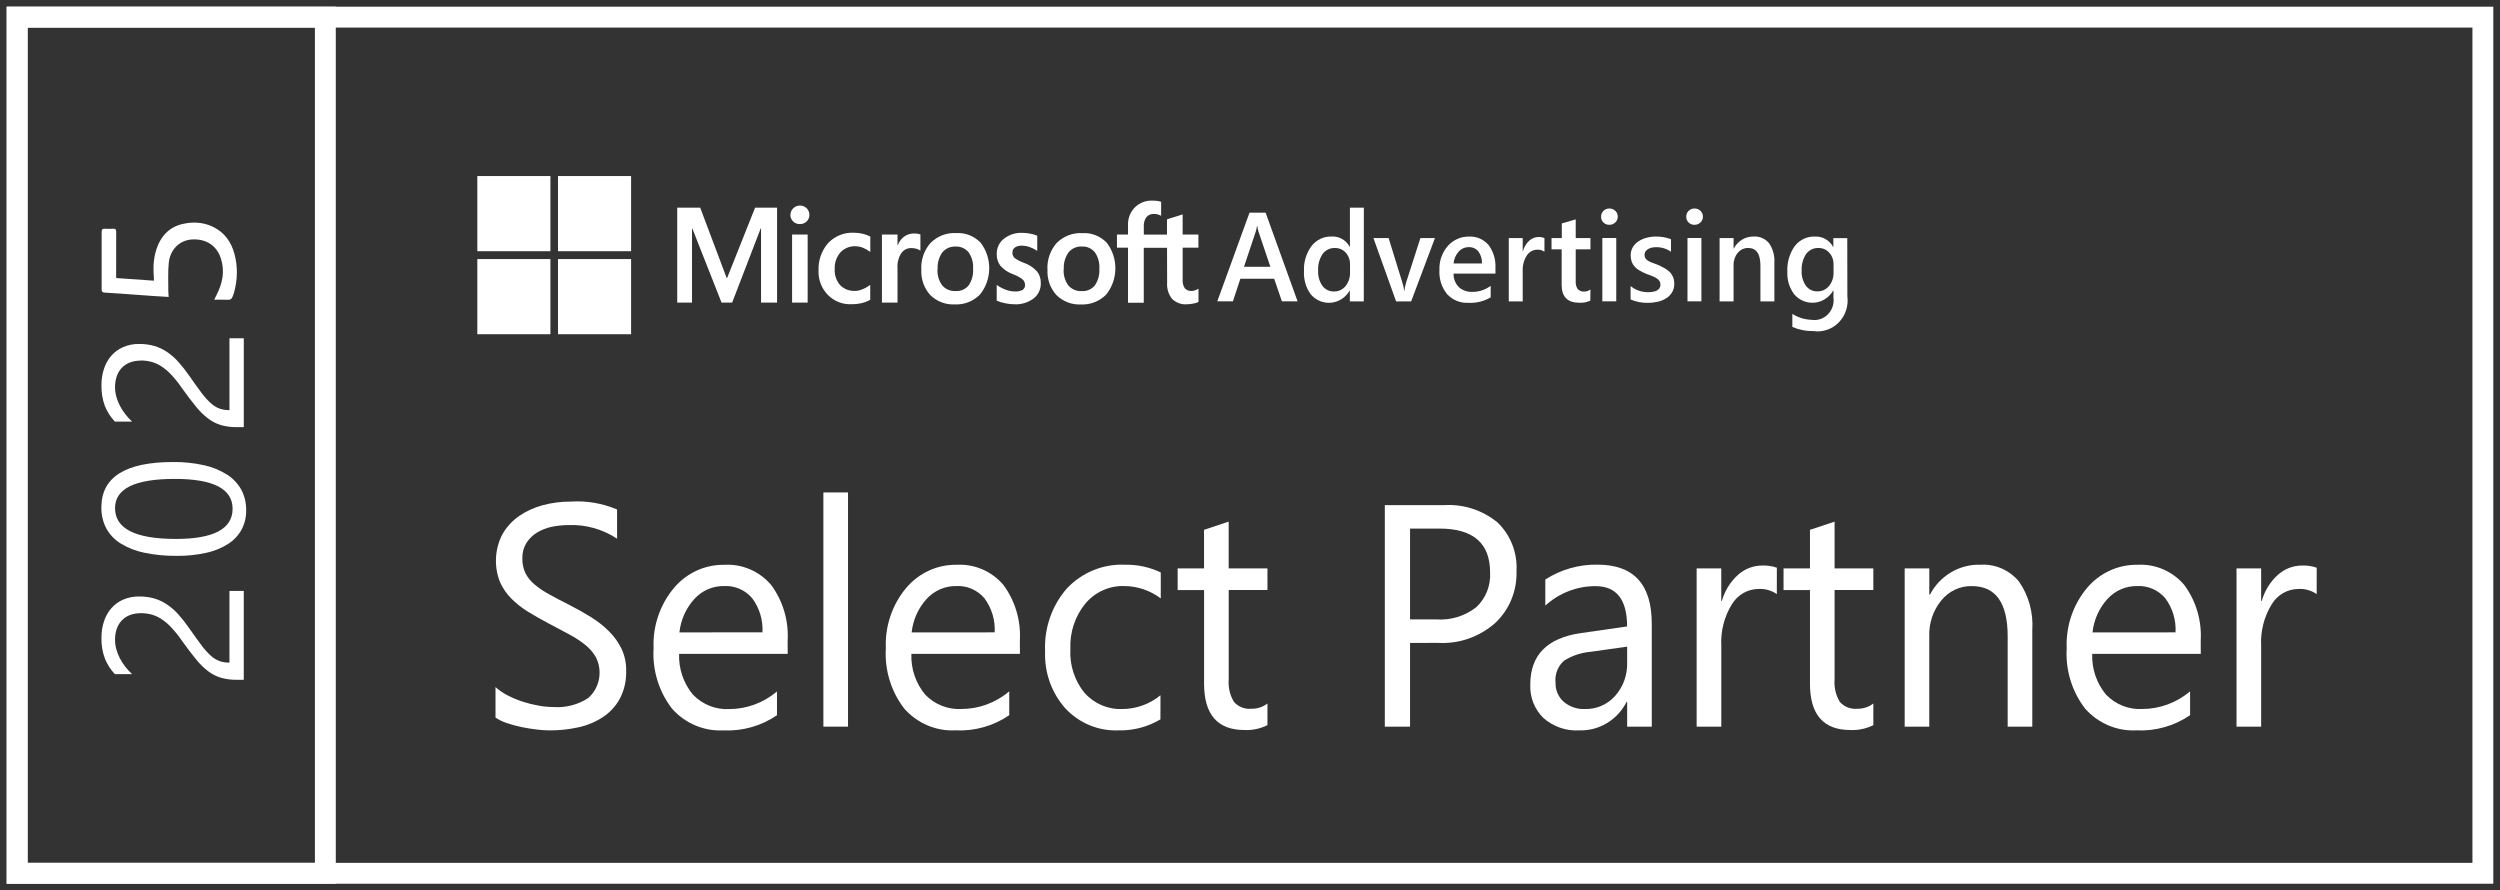 <?xml version="1.0" encoding="UTF-8"?> <svg xmlns="http://www.w3.org/2000/svg" width="146" height="52" viewBox="0 0 146 52" fill="none"><rect x="0" y="0" width="146" height="52" fill="#333333" stroke="none"/><path d="M145 1H1V51H145V1Z" stroke="white" stroke-width="1.219"></path><path d="M19 1H1V51H19V1Z" stroke="white" stroke-width="1.219"></path><path d="M8.206 35.812C7.983 35.808 7.76 35.849 7.552 35.933C7.375 36.006 7.217 36.118 7.087 36.261C6.962 36.402 6.867 36.569 6.809 36.751C6.746 36.947 6.716 37.153 6.718 37.36C6.718 37.547 6.742 37.732 6.792 37.912C6.842 38.093 6.911 38.27 6.997 38.437C7.087 38.61 7.192 38.775 7.311 38.929C7.434 39.088 7.569 39.236 7.716 39.371H6.711C6.462 39.11 6.264 38.803 6.127 38.465C5.983 38.076 5.914 37.662 5.925 37.246C5.922 36.922 5.971 36.599 6.071 36.291C6.161 36.009 6.305 35.75 6.496 35.528C6.687 35.309 6.923 35.136 7.187 35.02C7.484 34.892 7.805 34.829 8.127 34.835C8.424 34.832 8.719 34.87 9.005 34.949C9.267 35.026 9.517 35.142 9.745 35.295C9.99 35.461 10.214 35.657 10.413 35.878C10.646 36.139 10.863 36.416 11.062 36.705C11.336 37.1 11.57 37.425 11.763 37.681C11.925 37.902 12.108 38.106 12.308 38.291C12.456 38.428 12.629 38.535 12.816 38.606C13.004 38.67 13.202 38.701 13.4 38.698V34.51H14.236V39.7H13.832C13.521 39.705 13.21 39.665 12.908 39.582C12.635 39.501 12.379 39.37 12.15 39.195C11.884 38.989 11.643 38.75 11.432 38.484C11.193 38.193 10.923 37.837 10.622 37.414C10.438 37.144 10.233 36.888 10.012 36.649C9.838 36.461 9.643 36.294 9.431 36.154C9.248 36.033 9.048 35.943 8.838 35.886C8.631 35.833 8.417 35.806 8.203 35.807L8.206 35.812Z" fill="white"></path><path d="M10.116 26.982C10.727 26.975 11.337 27.039 11.934 27.173C12.407 27.277 12.859 27.463 13.271 27.725C13.614 27.944 13.898 28.249 14.098 28.61C14.288 28.977 14.384 29.388 14.376 29.804C14.383 30.198 14.29 30.587 14.106 30.933C13.915 31.275 13.643 31.563 13.316 31.769C12.924 32.016 12.493 32.19 12.043 32.286C11.474 32.41 10.894 32.469 10.313 32.462C9.678 32.47 9.043 32.408 8.421 32.278C7.933 32.18 7.466 31.996 7.039 31.735C6.69 31.519 6.401 31.213 6.202 30.848C6.009 30.473 5.912 30.053 5.92 29.629C5.923 27.865 7.322 26.982 10.116 26.982ZM10.206 27.968C7.881 27.968 6.718 28.536 6.718 29.674C6.718 30.874 7.902 31.474 10.272 31.474C12.479 31.474 13.583 30.886 13.584 29.709C13.582 28.548 12.456 27.968 10.206 27.968Z" fill="white"></path><path d="M8.206 21.061C7.983 21.057 7.76 21.098 7.552 21.182C7.375 21.255 7.217 21.367 7.087 21.51C6.961 21.651 6.867 21.818 6.809 22C6.746 22.196 6.716 22.402 6.718 22.609C6.718 22.796 6.742 22.981 6.792 23.16C6.842 23.342 6.911 23.518 6.997 23.686C7.087 23.86 7.192 24.025 7.311 24.179C7.434 24.338 7.569 24.486 7.716 24.622H6.711C6.462 24.361 6.264 24.053 6.127 23.716C5.983 23.327 5.915 22.913 5.925 22.497C5.922 22.173 5.971 21.85 6.071 21.542C6.161 21.261 6.305 21.001 6.496 20.78C6.687 20.561 6.923 20.387 7.187 20.272C7.484 20.144 7.805 20.081 8.127 20.087C8.424 20.084 8.719 20.122 9.005 20.202C9.267 20.279 9.517 20.395 9.745 20.548C9.99 20.713 10.214 20.909 10.413 21.131C10.646 21.392 10.863 21.669 11.062 21.958C11.336 22.353 11.57 22.679 11.763 22.935C11.925 23.156 12.108 23.36 12.308 23.544C12.457 23.682 12.629 23.789 12.816 23.86C13.005 23.924 13.203 23.955 13.401 23.952V19.754H14.237V24.945H13.832C13.521 24.95 13.21 24.91 12.908 24.827C12.635 24.745 12.379 24.614 12.15 24.44C11.884 24.233 11.643 23.995 11.431 23.729C11.193 23.439 10.923 23.082 10.622 22.659C10.437 22.389 10.233 22.133 10.012 21.894C9.838 21.705 9.643 21.539 9.431 21.398C9.248 21.278 9.048 21.188 8.838 21.131C8.631 21.078 8.417 21.051 8.203 21.052L8.206 21.061Z" fill="white"></path><path d="M9.848 17.341C9.521 17.321 9.222 17.306 8.924 17.284C8.239 17.235 7.556 17.185 6.871 17.136C6.617 17.117 6.362 17.101 6.108 17.087C5.992 17.08 5.936 17.038 5.936 16.902C5.941 15.784 5.941 14.666 5.936 13.549C5.936 13.412 5.977 13.352 6.116 13.358C6.28 13.367 6.444 13.369 6.608 13.358C6.747 13.35 6.786 13.404 6.786 13.544C6.781 14.358 6.783 15.174 6.783 15.988C6.783 16.061 6.783 16.135 6.783 16.238C7.523 16.29 8.249 16.34 8.987 16.392C8.987 16.31 8.991 16.253 8.987 16.195C8.929 15.551 8.97 14.919 9.226 14.318C9.552 13.551 10.132 13.136 10.938 13.028C11.487 12.954 12.008 13.023 12.501 13.278C13.123 13.598 13.502 14.136 13.687 14.81C13.895 15.57 13.875 16.335 13.666 17.095C13.644 17.173 13.608 17.245 13.584 17.321C13.538 17.465 13.446 17.513 13.3 17.507C13.053 17.497 12.806 17.503 12.514 17.503C12.57 17.385 12.604 17.304 12.645 17.225C13.001 16.541 13.143 15.826 12.892 15.071C12.643 14.321 12.004 13.925 11.182 13.987C10.495 14.04 9.943 14.559 9.858 15.331C9.798 15.88 9.834 16.443 9.83 16.999C9.83 17.099 9.842 17.2 9.85 17.34L9.848 17.341Z" fill="white"></path><path d="M45.381 12.128V17.672H44.445V13.327H44.43L42.758 17.672H42.138L40.425 13.327H40.414V17.672H39.55V12.128H40.891L42.439 16.238H42.462L44.097 12.128H45.381ZM46.164 12.55C46.162 12.477 46.176 12.404 46.204 12.337C46.233 12.27 46.275 12.21 46.328 12.161C46.432 12.058 46.572 12.002 46.717 12.005C46.79 12.003 46.862 12.016 46.93 12.043C46.998 12.071 47.059 12.112 47.111 12.165C47.162 12.215 47.202 12.274 47.229 12.341C47.256 12.407 47.269 12.478 47.269 12.55C47.27 12.622 47.256 12.693 47.229 12.759C47.201 12.825 47.16 12.884 47.108 12.933C47.001 13.036 46.859 13.091 46.713 13.087C46.64 13.089 46.568 13.077 46.5 13.05C46.432 13.023 46.37 12.982 46.318 12.931C46.266 12.882 46.225 12.823 46.198 12.757C46.17 12.691 46.157 12.62 46.158 12.548L46.164 12.55ZM47.167 13.697V17.671H46.258V13.697L47.167 13.697ZM49.925 16.993C50.079 16.988 50.23 16.953 50.371 16.892C50.532 16.828 50.684 16.742 50.822 16.637V17.506C50.668 17.595 50.502 17.661 50.329 17.7C50.13 17.746 49.926 17.768 49.722 17.766C49.466 17.778 49.212 17.735 48.973 17.64C48.735 17.545 48.519 17.399 48.338 17.213C48.158 17.028 48.017 16.805 47.925 16.56C47.832 16.315 47.791 16.052 47.803 15.79C47.782 15.212 47.977 14.647 48.347 14.213C48.546 14 48.786 13.835 49.053 13.727C49.32 13.62 49.606 13.574 49.892 13.592C50.066 13.592 50.24 13.615 50.409 13.659C50.554 13.693 50.694 13.745 50.826 13.815V14.714C50.694 14.613 50.549 14.53 50.396 14.468C50.253 14.412 50.101 14.382 49.948 14.382C49.787 14.375 49.626 14.404 49.477 14.466C49.327 14.527 49.192 14.621 49.08 14.741C48.849 15.007 48.73 15.355 48.747 15.712C48.737 15.882 48.76 16.053 48.814 16.214C48.868 16.375 48.953 16.524 49.063 16.651C49.176 16.766 49.312 16.855 49.46 16.913C49.609 16.97 49.767 16.996 49.926 16.987L49.925 16.993ZM53.409 13.637C53.475 13.636 53.541 13.641 53.606 13.652C53.656 13.66 53.705 13.673 53.752 13.69V14.637C53.688 14.593 53.617 14.559 53.543 14.535C53.435 14.501 53.323 14.484 53.21 14.487C53.101 14.486 52.993 14.512 52.895 14.561C52.797 14.611 52.711 14.684 52.645 14.773C52.471 15.035 52.39 15.35 52.414 15.666V17.673H51.505V13.697H52.414V14.324H52.428C52.502 14.12 52.633 13.944 52.804 13.816C52.983 13.69 53.198 13.625 53.416 13.633L53.409 13.637ZM53.804 15.747C53.789 15.463 53.829 15.178 53.922 14.91C54.015 14.642 54.158 14.396 54.345 14.185C54.543 13.988 54.779 13.835 55.037 13.736C55.296 13.637 55.572 13.595 55.847 13.611C56.108 13.596 56.368 13.637 56.612 13.733C56.856 13.829 57.077 13.976 57.262 14.166C57.597 14.598 57.777 15.137 57.771 15.69C57.765 16.243 57.574 16.777 57.23 17.203C57.036 17.398 56.806 17.55 56.552 17.649C56.298 17.747 56.027 17.791 55.756 17.776C55.495 17.79 55.234 17.749 54.989 17.656C54.743 17.562 54.519 17.418 54.33 17.233C54.149 17.034 54.009 16.8 53.919 16.544C53.829 16.287 53.79 16.015 53.806 15.743L53.804 15.747ZM54.75 15.717C54.727 16.057 54.825 16.395 55.024 16.668C55.123 16.781 55.245 16.869 55.382 16.925C55.519 16.982 55.666 17.006 55.814 16.996C55.956 17.006 56.098 16.981 56.229 16.924C56.36 16.867 56.476 16.78 56.569 16.668C56.761 16.383 56.852 16.04 56.828 15.694C56.853 15.349 56.758 15.006 56.56 14.726C56.467 14.617 56.35 14.53 56.22 14.473C56.09 14.417 55.948 14.391 55.807 14.399C55.66 14.391 55.514 14.418 55.38 14.477C55.245 14.537 55.126 14.627 55.031 14.742C54.832 15.023 54.736 15.367 54.758 15.715L54.75 15.717ZM59.124 14.747C59.121 14.806 59.131 14.864 59.152 14.919C59.173 14.973 59.206 15.022 59.248 15.063C59.417 15.185 59.601 15.281 59.797 15.349C60.089 15.449 60.352 15.621 60.563 15.851C60.712 16.043 60.79 16.283 60.783 16.529C60.788 16.703 60.753 16.875 60.68 17.032C60.608 17.188 60.5 17.325 60.365 17.43C60.036 17.673 59.637 17.793 59.232 17.77C59.054 17.768 58.876 17.748 58.701 17.71C58.532 17.678 58.366 17.627 58.208 17.558V16.639C58.372 16.757 58.552 16.852 58.742 16.921C58.907 16.985 59.083 17.019 59.26 17.023C59.416 17.033 59.573 17.002 59.715 16.933C59.764 16.902 59.803 16.858 59.829 16.805C59.855 16.753 59.866 16.694 59.861 16.635C59.861 16.572 59.848 16.51 59.821 16.453C59.795 16.396 59.756 16.347 59.708 16.308C59.531 16.178 59.337 16.076 59.132 16.003C58.858 15.903 58.614 15.736 58.418 15.515C58.272 15.318 58.198 15.075 58.209 14.827C58.206 14.656 58.242 14.488 58.315 14.334C58.387 14.181 58.494 14.047 58.626 13.944C58.934 13.703 59.315 13.58 59.702 13.598C59.855 13.6 60.007 13.615 60.157 13.644C60.3 13.668 60.44 13.709 60.575 13.765V14.652C60.444 14.563 60.304 14.491 60.157 14.437C60.005 14.379 59.843 14.349 59.68 14.348C59.539 14.338 59.398 14.374 59.277 14.449C59.23 14.48 59.192 14.523 59.166 14.573C59.14 14.624 59.127 14.68 59.129 14.738L59.124 14.747ZM61.171 15.75C61.156 15.466 61.196 15.181 61.289 14.913C61.382 14.645 61.526 14.399 61.712 14.188C61.91 13.991 62.146 13.838 62.405 13.739C62.663 13.64 62.939 13.598 63.215 13.614C63.475 13.599 63.736 13.641 63.979 13.736C64.223 13.832 64.445 13.979 64.629 14.169C64.964 14.601 65.144 15.14 65.138 15.693C65.133 16.246 64.942 16.78 64.598 17.206C64.404 17.401 64.173 17.553 63.92 17.651C63.666 17.75 63.395 17.794 63.125 17.779C62.864 17.793 62.603 17.752 62.358 17.659C62.113 17.565 61.889 17.421 61.699 17.236C61.517 17.037 61.377 16.802 61.287 16.546C61.197 16.289 61.158 16.016 61.174 15.744L61.171 15.75ZM62.118 15.72C62.095 16.061 62.193 16.398 62.392 16.671C62.491 16.784 62.614 16.872 62.75 16.929C62.887 16.986 63.035 17.01 63.182 16.999C63.325 17.009 63.469 16.984 63.601 16.925C63.733 16.867 63.85 16.778 63.942 16.665C64.134 16.38 64.225 16.037 64.202 15.691C64.226 15.346 64.131 15.003 63.933 14.723C63.84 14.614 63.724 14.527 63.593 14.47C63.463 14.414 63.321 14.388 63.18 14.396C63.034 14.388 62.888 14.415 62.753 14.474C62.618 14.533 62.499 14.624 62.404 14.739C62.203 15.02 62.104 15.366 62.126 15.715L62.118 15.72ZM68.155 14.472H66.796V17.68H65.876V14.463H65.23V13.697H65.876V13.143C65.869 12.953 65.901 12.764 65.969 12.587C66.037 12.41 66.14 12.25 66.271 12.116C66.406 11.983 66.565 11.878 66.74 11.81C66.914 11.741 67.101 11.709 67.288 11.716C67.387 11.715 67.486 11.721 67.584 11.733C67.661 11.743 67.736 11.761 67.81 11.786V12.599C67.759 12.572 67.706 12.55 67.652 12.533C67.568 12.505 67.48 12.492 67.392 12.494C67.31 12.489 67.228 12.503 67.152 12.535C67.076 12.566 67.007 12.615 66.952 12.678C66.839 12.834 66.785 13.026 66.798 13.22V13.7H68.152V12.809L69.066 12.522V13.697H69.987V14.463H69.067V16.323C69.049 16.506 69.095 16.689 69.196 16.841C69.249 16.895 69.313 16.936 69.384 16.962C69.454 16.988 69.529 16.998 69.604 16.991C69.669 16.989 69.733 16.976 69.794 16.953C69.863 16.93 69.93 16.899 69.992 16.86V17.633C69.901 17.678 69.804 17.71 69.704 17.727C69.574 17.755 69.442 17.769 69.309 17.769C69.152 17.782 68.994 17.76 68.846 17.705C68.698 17.651 68.562 17.565 68.448 17.453C68.237 17.187 68.135 16.847 68.16 16.505L68.155 14.472Z" fill="white"></path><path d="M32.144 10.281H27.876V14.671H32.144V10.281Z" fill="white"></path><path d="M36.856 10.281H32.588V14.671H36.856V10.281Z" fill="white"></path><path d="M32.144 15.129H27.876V19.519H32.144V15.129Z" fill="white"></path><path d="M36.856 15.129H32.588V19.519H36.856V15.129Z" fill="white"></path><path d="M75.779 17.599H74.864L74.411 16.278H72.437L72.002 17.599H71.09L72.972 12.419H73.912L75.779 17.599ZM74.19 15.582L73.493 13.517C73.463 13.41 73.439 13.302 73.423 13.192H73.409C73.394 13.302 73.371 13.411 73.339 13.517L72.648 15.582H74.19Z" fill="white"></path><path d="M79.645 17.6H78.832V16.972H78.818C78.705 17.169 78.548 17.337 78.36 17.459C78.172 17.582 77.958 17.657 77.736 17.678C77.515 17.699 77.291 17.666 77.084 17.58C76.878 17.495 76.694 17.36 76.547 17.187C76.265 16.799 76.125 16.32 76.153 15.835C76.127 15.308 76.283 14.788 76.593 14.367C76.733 14.187 76.912 14.044 77.116 13.948C77.319 13.852 77.542 13.806 77.766 13.814C77.979 13.801 78.192 13.85 78.379 13.956C78.566 14.062 78.719 14.221 78.822 14.414H78.836V12.128H79.649L79.645 17.6ZM78.842 15.911V15.426C78.847 15.178 78.758 14.938 78.593 14.758C78.512 14.668 78.414 14.598 78.304 14.55C78.195 14.503 78.077 14.48 77.958 14.484C77.82 14.478 77.683 14.507 77.558 14.568C77.433 14.628 77.324 14.72 77.24 14.833C77.051 15.118 76.959 15.46 76.979 15.804C76.962 16.121 77.05 16.435 77.23 16.694C77.309 16.8 77.411 16.884 77.529 16.941C77.646 16.998 77.775 17.026 77.905 17.021C78.034 17.025 78.162 16.998 78.279 16.944C78.397 16.889 78.5 16.807 78.582 16.705C78.76 16.481 78.852 16.198 78.842 15.91V15.911Z" fill="white"></path><path d="M83.801 13.904L82.412 17.6H81.532L80.208 13.904H81.096L81.893 16.485C81.948 16.647 81.986 16.815 82.006 16.986H82.016C82.035 16.822 82.068 16.66 82.115 16.503L82.951 13.905L83.801 13.904Z" fill="white"></path><path d="M87.336 15.98H84.888C84.884 16.126 84.909 16.271 84.962 16.407C85.015 16.542 85.094 16.665 85.195 16.768C85.419 16.963 85.707 17.063 86.001 17.045C86.38 17.046 86.75 16.922 87.056 16.692V17.367C86.661 17.597 86.211 17.707 85.758 17.685C85.528 17.698 85.297 17.66 85.083 17.573C84.868 17.487 84.674 17.354 84.514 17.183C84.193 16.788 84.031 16.281 84.063 15.766C84.041 15.249 84.219 14.744 84.556 14.361C84.713 14.185 84.903 14.046 85.116 13.952C85.329 13.858 85.558 13.812 85.789 13.817C86.003 13.805 86.216 13.842 86.414 13.927C86.611 14.011 86.788 14.14 86.93 14.305C87.218 14.691 87.361 15.172 87.333 15.658L87.336 15.98ZM86.547 15.388C86.559 15.135 86.485 14.887 86.337 14.685C86.268 14.602 86.182 14.536 86.085 14.492C85.987 14.449 85.882 14.429 85.776 14.434C85.664 14.432 85.554 14.455 85.452 14.5C85.35 14.546 85.258 14.613 85.183 14.697C85.015 14.888 84.912 15.13 84.887 15.387L86.547 15.388Z" fill="white"></path><path d="M90.195 14.701C90.071 14.614 89.921 14.572 89.771 14.582C89.651 14.583 89.534 14.614 89.428 14.673C89.323 14.731 89.234 14.816 89.168 14.918C88.993 15.188 88.909 15.509 88.926 15.833V17.601H88.112V13.904H88.926V14.665H88.94C89.004 14.43 89.131 14.219 89.307 14.055C89.459 13.916 89.656 13.839 89.86 13.84C89.976 13.834 90.092 13.859 90.196 13.912L90.195 14.701Z" fill="white"></path><path d="M92.874 17.558C92.676 17.648 92.462 17.69 92.247 17.681C91.55 17.681 91.201 17.337 91.201 16.649V14.561H90.609V13.902H91.209V13.048L92.022 12.81V13.902H92.882V14.561H92.022V16.413C92.008 16.579 92.049 16.744 92.138 16.883C92.188 16.934 92.249 16.974 92.315 16.999C92.382 17.023 92.453 17.033 92.524 17.026C92.654 17.029 92.781 16.986 92.882 16.903L92.874 17.558Z" fill="white"></path><path d="M93.985 13.129C93.859 13.132 93.736 13.084 93.643 12.996C93.597 12.953 93.561 12.9 93.537 12.842C93.513 12.783 93.501 12.72 93.503 12.656C93.502 12.592 93.513 12.529 93.537 12.47C93.561 12.41 93.597 12.357 93.643 12.313C93.735 12.223 93.858 12.174 93.985 12.176C94.114 12.174 94.239 12.223 94.334 12.313C94.38 12.357 94.417 12.41 94.442 12.469C94.466 12.528 94.478 12.592 94.477 12.656C94.477 12.719 94.465 12.782 94.44 12.839C94.416 12.896 94.379 12.948 94.334 12.99C94.24 13.081 94.115 13.131 93.985 13.129ZM94.389 17.598H93.576V13.901H94.389V17.598Z" fill="white"></path><path d="M95.227 17.484V16.706C95.514 16.939 95.869 17.065 96.234 17.064C96.725 17.064 96.971 16.915 96.971 16.617C96.972 16.541 96.95 16.465 96.907 16.402C96.861 16.339 96.803 16.286 96.737 16.245C96.658 16.195 96.573 16.154 96.485 16.122L96.161 15.999C96.025 15.944 95.894 15.88 95.766 15.808C95.656 15.748 95.556 15.67 95.47 15.579C95.392 15.495 95.332 15.396 95.292 15.288C95.25 15.166 95.23 15.038 95.232 14.909C95.229 14.743 95.272 14.58 95.355 14.438C95.439 14.3 95.552 14.183 95.685 14.096C95.83 14 95.988 13.929 96.155 13.886C96.332 13.839 96.515 13.814 96.698 13.814C97.001 13.81 97.302 13.863 97.587 13.97V14.702C97.33 14.523 97.026 14.43 96.717 14.435C96.623 14.434 96.529 14.445 96.438 14.467C96.364 14.486 96.294 14.517 96.229 14.558C96.173 14.593 96.126 14.64 96.09 14.696C96.058 14.75 96.041 14.812 96.041 14.875C96.039 14.946 96.056 15.016 96.09 15.078C96.127 15.136 96.177 15.185 96.236 15.221C96.309 15.268 96.386 15.307 96.467 15.337C96.556 15.372 96.66 15.41 96.778 15.45C96.92 15.511 97.06 15.579 97.195 15.654C97.31 15.715 97.416 15.792 97.51 15.883C97.594 15.967 97.661 16.068 97.707 16.179C97.756 16.306 97.78 16.441 97.777 16.578C97.781 16.75 97.737 16.921 97.651 17.069C97.566 17.209 97.451 17.327 97.314 17.415C97.164 17.51 96.999 17.579 96.826 17.618C96.636 17.663 96.441 17.686 96.246 17.685C95.895 17.695 95.546 17.628 95.222 17.487L95.227 17.484Z" fill="white"></path><path d="M98.959 13.129C98.832 13.132 98.709 13.084 98.616 12.996C98.57 12.953 98.534 12.9 98.51 12.842C98.486 12.783 98.475 12.72 98.477 12.657C98.475 12.592 98.487 12.529 98.51 12.47C98.534 12.41 98.57 12.357 98.616 12.313C98.708 12.223 98.831 12.174 98.959 12.176C99.088 12.173 99.213 12.222 99.307 12.313C99.354 12.357 99.391 12.409 99.415 12.469C99.44 12.528 99.453 12.592 99.451 12.657C99.452 12.719 99.439 12.782 99.414 12.839C99.389 12.897 99.353 12.948 99.307 12.99C99.213 13.081 99.088 13.131 98.959 13.129ZM99.362 17.598H98.549V13.901H99.362V17.598Z" fill="white"></path><path d="M103.624 17.6H102.809V15.518C102.809 14.828 102.571 14.482 102.097 14.482C101.98 14.479 101.864 14.503 101.758 14.553C101.652 14.602 101.558 14.676 101.483 14.768C101.318 14.97 101.232 15.228 101.241 15.491V17.6H100.424V13.905H101.241V14.514H101.255C101.367 14.298 101.535 14.117 101.74 13.993C101.946 13.87 102.181 13.807 102.42 13.813C102.588 13.803 102.757 13.833 102.912 13.901C103.067 13.969 103.205 14.073 103.314 14.205C103.54 14.535 103.649 14.934 103.623 15.337L103.624 17.6Z" fill="white"></path><path d="M107.886 17.303C107.923 17.58 107.897 17.862 107.81 18.127C107.723 18.392 107.577 18.633 107.384 18.83C107.191 19.027 106.956 19.175 106.698 19.262C106.44 19.35 106.166 19.375 105.897 19.334C105.477 19.344 105.059 19.262 104.673 19.093V18.331C105.01 18.545 105.395 18.664 105.791 18.677C105.964 18.705 106.14 18.69 106.306 18.635C106.472 18.58 106.624 18.486 106.748 18.36C106.873 18.234 106.967 18.08 107.024 17.91C107.08 17.741 107.098 17.559 107.074 17.381V16.975H107.054C106.94 17.171 106.782 17.337 106.594 17.458C106.406 17.58 106.193 17.654 105.971 17.675C105.75 17.696 105.527 17.663 105.321 17.579C105.114 17.495 104.93 17.362 104.783 17.19C104.5 16.814 104.358 16.345 104.381 15.87C104.354 15.335 104.506 14.806 104.813 14.372C104.954 14.19 105.134 14.044 105.34 13.948C105.546 13.851 105.771 13.806 105.997 13.816C106.21 13.805 106.422 13.855 106.609 13.961C106.795 14.067 106.949 14.224 107.054 14.416H107.068V13.908H107.881L107.886 17.303ZM107.079 15.907V15.425C107.084 15.178 106.994 14.938 106.829 14.759C106.749 14.669 106.653 14.598 106.544 14.551C106.436 14.503 106.319 14.48 106.202 14.483C106.062 14.476 105.924 14.505 105.797 14.566C105.671 14.628 105.561 14.72 105.477 14.834C105.288 15.123 105.196 15.469 105.216 15.817C105.2 16.129 105.289 16.436 105.466 16.689C105.544 16.794 105.644 16.878 105.76 16.935C105.876 16.992 106.003 17.02 106.131 17.016C106.26 17.02 106.389 16.994 106.507 16.94C106.626 16.886 106.731 16.805 106.815 16.703C106.995 16.48 107.089 16.196 107.078 15.906L107.079 15.907Z" fill="white"></path><path d="M28.937 41.913V40.126C29.154 40.319 29.395 40.483 29.652 40.613C29.934 40.759 30.228 40.882 30.53 40.979C30.833 41.077 31.142 41.154 31.455 41.209C31.739 41.261 32.026 41.288 32.315 41.29C33.028 41.344 33.739 41.162 34.345 40.771C34.676 40.484 34.901 40.088 34.982 39.651C35.064 39.213 34.997 38.76 34.792 38.367C34.631 38.093 34.421 37.852 34.174 37.656C33.882 37.425 33.569 37.221 33.24 37.047C32.881 36.852 32.494 36.646 32.08 36.43C31.641 36.201 31.232 35.969 30.852 35.735C30.494 35.517 30.163 35.256 29.864 34.959C29.588 34.683 29.364 34.357 29.203 33.998C29.023 33.551 28.942 33.068 28.966 32.585C28.99 32.102 29.117 31.63 29.339 31.203C29.586 30.773 29.923 30.405 30.326 30.128C30.754 29.837 31.227 29.623 31.725 29.496C32.249 29.359 32.787 29.291 33.327 29.293C34.253 29.233 35.179 29.39 36.037 29.753V31.458C35.187 30.898 34.189 30.621 33.18 30.665C32.856 30.665 32.533 30.699 32.216 30.766C31.913 30.829 31.622 30.943 31.356 31.105C31.11 31.256 30.9 31.462 30.742 31.709C30.578 31.979 30.495 32.293 30.505 32.612C30.497 32.909 30.559 33.204 30.685 33.472C30.816 33.727 30.997 33.951 31.216 34.131C31.482 34.352 31.768 34.545 32.071 34.709C32.407 34.896 32.794 35.099 33.233 35.318C33.683 35.547 34.111 35.788 34.516 36.041C34.9 36.278 35.256 36.559 35.577 36.88C35.873 37.173 36.117 37.517 36.301 37.895C36.485 38.295 36.577 38.733 36.568 39.176C36.585 39.739 36.46 40.297 36.204 40.795C35.967 41.23 35.63 41.599 35.223 41.87C34.787 42.157 34.304 42.361 33.797 42.471C33.239 42.596 32.668 42.658 32.096 42.655C31.85 42.652 31.604 42.636 31.359 42.606C31.067 42.572 30.769 42.525 30.465 42.462C30.172 42.403 29.884 42.324 29.601 42.228C29.369 42.153 29.147 42.046 28.943 41.91L28.937 41.913Z" fill="white"></path><path d="M46.001 38.185H39.66C39.628 39.055 39.916 39.906 40.467 40.566C40.743 40.853 41.075 41.076 41.44 41.222C41.806 41.367 42.198 41.432 42.589 41.41C43.606 41.408 44.59 41.045 45.376 40.382V41.769C44.45 42.399 43.353 42.709 42.245 42.654C41.687 42.683 41.13 42.586 40.613 42.368C40.096 42.151 39.632 41.818 39.255 41.395C38.477 40.395 38.09 39.133 38.169 37.855C38.115 36.572 38.539 35.316 39.353 34.343C39.718 33.907 40.172 33.56 40.682 33.326C41.192 33.091 41.746 32.975 42.305 32.985C42.817 32.955 43.328 33.045 43.801 33.248C44.274 33.452 44.695 33.764 45.034 34.16C45.724 35.091 46.066 36.247 45.998 37.416L46.001 38.185ZM44.528 36.929C44.566 36.212 44.353 35.505 43.928 34.936C43.724 34.697 43.47 34.509 43.185 34.386C42.9 34.263 42.592 34.208 42.283 34.225C41.961 34.219 41.64 34.283 41.343 34.412C41.045 34.541 40.777 34.733 40.556 34.974C40.065 35.511 39.757 36.198 39.678 36.931L44.528 36.929Z" fill="white"></path><path d="M49.524 42.436H48.086V28.759H49.524V42.436Z" fill="white"></path><path d="M59.564 38.185H53.224C53.192 39.055 53.48 39.905 54.031 40.566C54.307 40.852 54.639 41.075 55.005 41.219C55.371 41.364 55.762 41.427 56.153 41.405C57.17 41.403 58.154 41.039 58.94 40.376V41.768C58.014 42.398 56.917 42.708 55.809 42.652C55.251 42.682 54.694 42.585 54.177 42.367C53.66 42.15 53.196 41.817 52.819 41.394C52.041 40.394 51.654 39.132 51.733 37.853C51.679 36.571 52.103 35.315 52.917 34.341C53.282 33.906 53.736 33.559 54.246 33.325C54.756 33.09 55.31 32.974 55.869 32.983C56.38 32.954 56.891 33.044 57.364 33.247C57.836 33.45 58.257 33.761 58.596 34.157C59.286 35.088 59.628 36.243 59.56 37.413L59.564 38.185ZM58.09 36.93C58.127 36.213 57.915 35.506 57.49 34.937C57.286 34.698 57.032 34.51 56.747 34.387C56.462 34.264 56.154 34.209 55.845 34.226C55.522 34.22 55.202 34.284 54.905 34.413C54.607 34.542 54.339 34.734 54.118 34.975C53.627 35.512 53.319 36.199 53.24 36.932L58.09 36.93Z" fill="white"></path><path d="M67.769 42.012C67.024 42.454 66.174 42.676 65.313 42.653C64.737 42.676 64.163 42.574 63.629 42.352C63.095 42.131 62.612 41.795 62.214 41.367C61.408 40.459 60.984 39.261 61.034 38.033C60.972 36.686 61.429 35.368 62.305 34.366C62.743 33.901 63.273 33.537 63.858 33.298C64.443 33.06 65.07 32.951 65.699 32.98C66.42 32.965 67.135 33.119 67.789 33.431V34.947C67.167 34.481 66.418 34.228 65.649 34.225C65.223 34.212 64.8 34.297 64.41 34.473C64.019 34.648 63.672 34.91 63.391 35.24C62.781 35.983 62.466 36.935 62.51 37.906C62.459 38.838 62.756 39.754 63.339 40.469C63.621 40.782 63.966 41.028 64.35 41.19C64.734 41.352 65.147 41.426 65.562 41.407C66.365 41.401 67.143 41.118 67.772 40.604L67.769 42.012Z" fill="white"></path><path d="M74.019 42.347C73.602 42.556 73.141 42.655 72.678 42.633C71.105 42.633 70.318 41.731 70.318 39.926V34.461H68.775V33.194H70.315V30.942L71.754 30.464V33.194H74.019V34.457H71.757V39.666C71.717 40.131 71.825 40.597 72.064 40.993C72.192 41.135 72.35 41.245 72.527 41.314C72.703 41.383 72.893 41.409 73.08 41.39C73.418 41.399 73.748 41.292 74.019 41.085V42.347Z" fill="white"></path><path d="M82.347 37.546V42.436H80.873V29.501H84.328C85.456 29.427 86.57 29.787 87.455 30.51C87.832 30.872 88.127 31.316 88.319 31.808C88.511 32.301 88.595 32.831 88.564 33.361C88.582 33.925 88.48 34.485 88.268 35.005C88.055 35.524 87.736 35.99 87.332 36.372C86.412 37.191 85.22 37.611 84.005 37.545L82.347 37.546ZM82.347 30.87V36.174H83.89C84.725 36.233 85.553 35.978 86.219 35.457C86.491 35.202 86.704 34.888 86.843 34.538C86.982 34.187 87.043 33.809 87.022 33.431C87.022 31.724 86.039 30.87 84.075 30.869L82.347 30.87Z" fill="white"></path><path d="M96.464 42.436H95.026V40.993H94.991C94.729 41.509 94.33 41.939 93.841 42.232C93.352 42.526 92.793 42.672 92.227 42.653C91.461 42.7 90.708 42.437 90.127 41.922C89.874 41.673 89.675 41.371 89.544 41.037C89.413 40.702 89.353 40.343 89.368 39.982C89.368 38.256 90.355 37.253 92.33 36.972L95.022 36.584C95.022 35.014 94.405 34.229 93.172 34.23C92.094 34.229 91.054 34.633 90.246 35.366V33.843C91.16 33.256 92.22 32.955 93.297 32.976C95.407 32.976 96.462 34.125 96.463 36.422L96.464 42.436ZM95.026 37.764L92.86 38.069C92.326 38.118 91.81 38.291 91.351 38.577C91.169 38.732 91.027 38.932 90.938 39.158C90.849 39.384 90.817 39.629 90.843 39.872C90.837 40.08 90.876 40.287 90.957 40.478C91.038 40.669 91.159 40.84 91.312 40.977C91.661 41.276 92.107 41.429 92.561 41.406C92.893 41.416 93.222 41.352 93.527 41.219C93.832 41.086 94.105 40.887 94.329 40.635C94.8 40.103 95.05 39.402 95.026 38.682V37.764Z" fill="white"></path><path d="M103.767 34.695C103.447 34.476 103.065 34.371 102.681 34.396C102.372 34.4 102.07 34.484 101.801 34.64C101.532 34.796 101.305 35.019 101.142 35.289C100.694 36.016 100.478 36.868 100.524 37.727V42.436H99.084V33.194H100.522V35.097H100.557C100.723 34.508 101.048 33.979 101.496 33.574C101.887 33.221 102.389 33.028 102.908 33.028C103.2 33.015 103.492 33.058 103.768 33.154L103.767 34.695Z" fill="white"></path><path d="M109.403 42.347C108.986 42.556 108.525 42.655 108.061 42.633C106.488 42.633 105.702 41.731 105.702 39.926V34.461H104.159V33.194H105.702V30.942L107.14 30.464V33.194H109.403V34.457H107.14V39.666C107.1 40.131 107.208 40.597 107.447 40.993C107.575 41.135 107.734 41.245 107.91 41.314C108.087 41.383 108.276 41.409 108.464 41.39C108.801 41.399 109.132 41.292 109.403 41.085V42.347Z" fill="white"></path><path d="M118.686 42.436H117.248V37.167C117.248 35.208 116.551 34.228 115.158 34.228C114.819 34.22 114.483 34.292 114.174 34.436C113.865 34.581 113.592 34.795 113.374 35.063C112.893 35.65 112.641 36.401 112.669 37.169V42.438H111.233V33.196H112.671V34.73H112.706C112.991 34.185 113.418 33.734 113.938 33.425C114.459 33.116 115.052 32.962 115.653 32.98C116.076 32.953 116.5 33.027 116.891 33.197C117.282 33.367 117.63 33.627 117.907 33.959C118.477 34.78 118.753 35.78 118.686 36.787V42.436Z" fill="white"></path><path d="M128.525 38.185H122.185C122.153 39.055 122.441 39.905 122.992 40.566C123.268 40.852 123.6 41.075 123.966 41.219C124.332 41.364 124.723 41.427 125.114 41.405C126.131 41.403 127.115 41.039 127.901 40.376V41.768C126.976 42.398 125.879 42.708 124.771 42.652C124.213 42.682 123.656 42.584 123.139 42.367C122.622 42.15 122.158 41.817 121.78 41.394C121.003 40.394 120.616 39.132 120.695 37.853C120.641 36.571 121.065 35.315 121.879 34.341C122.244 33.906 122.698 33.559 123.208 33.325C123.718 33.09 124.272 32.974 124.831 32.983C125.342 32.954 125.853 33.044 126.326 33.247C126.798 33.45 127.219 33.761 127.557 34.157C128.248 35.088 128.59 36.244 128.522 37.413L128.525 38.185ZM127.052 36.93C127.089 36.213 126.877 35.506 126.452 34.937C126.248 34.698 125.994 34.51 125.709 34.387C125.424 34.264 125.116 34.209 124.807 34.226C124.484 34.22 124.164 34.284 123.867 34.413C123.569 34.542 123.301 34.734 123.08 34.975C122.588 35.512 122.281 36.199 122.202 36.932L127.052 36.93Z" fill="white"></path><path d="M135.294 34.695C134.974 34.476 134.592 34.371 134.208 34.396C133.899 34.4 133.596 34.484 133.327 34.64C133.058 34.796 132.832 35.019 132.669 35.289C132.221 36.016 132.005 36.868 132.051 37.727V42.436H130.613V33.194H132.051V35.097H132.086C132.251 34.508 132.577 33.979 133.024 33.574C133.415 33.222 133.917 33.028 134.436 33.028C134.728 33.015 135.019 33.058 135.295 33.154L135.294 34.695Z" fill="white"></path></svg> 
